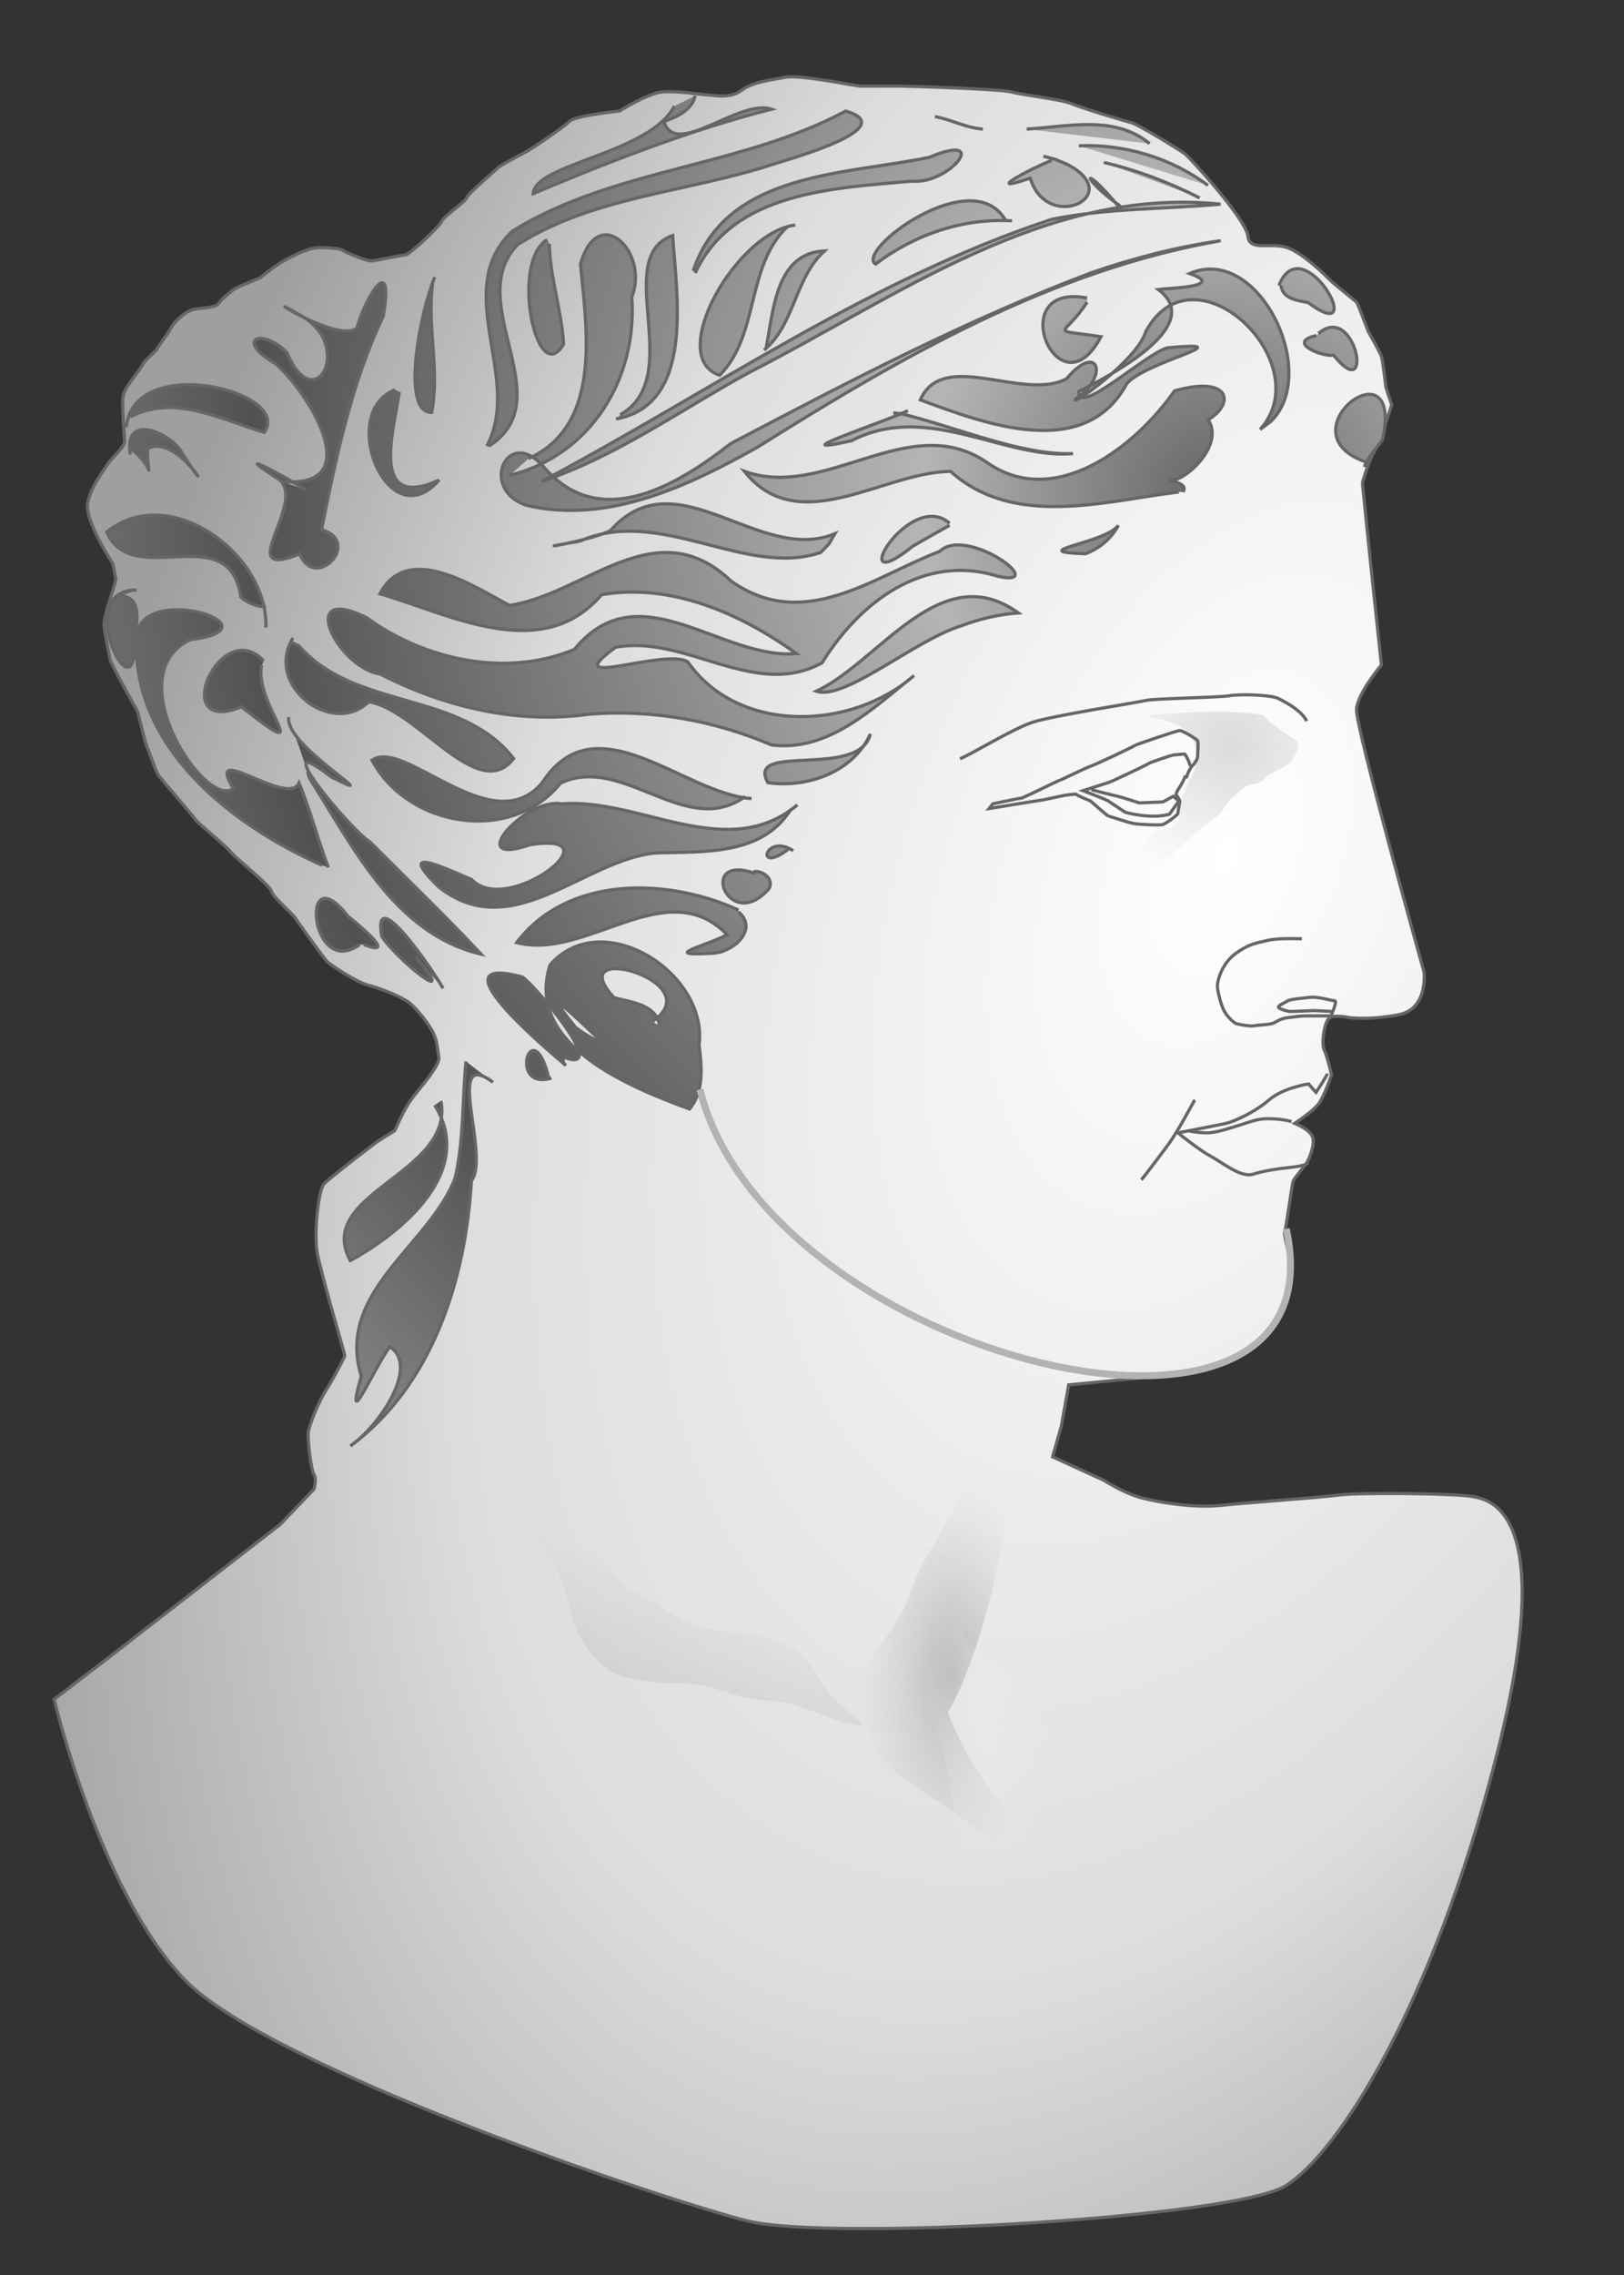 <?xml version="1.0" encoding="utf-8"?>
<!-- Created with sK1 2.0rc4 (http://sk1project.net/) -->
<svg xmlns="http://www.w3.org/2000/svg" height="420.0px" width="300.0px" version="1.1" xmlns:xlink="http://www.w3.org/1999/xlink" id="0373f09c-5ab1-11e9-b8a2-ac7ba1acfd1e">
<rect width="100%" height="100%" fill="#333333" stroke="none"/>
<defs id="defs1">
	<radialGradient spreadMethod="pad" gradientUnits="userSpaceOnUse" cy="47.637" cx="67.462" gradientTransform="matrix(0.51, 0.204, 0.362, -0.905, 174.866, 187.738)" r="368.022" id="grad1">
		<stop style="stop-color:#ffffff;stop-opacity:1.0;" offset="0.0" />
		<stop style="stop-color:#dbddde;stop-opacity:1.0;" offset="0.619" />
		<stop style="stop-color:#9e9fa1;stop-opacity:1.0;" offset="1.0" />
	</radialGradient>
	<radialGradient spreadMethod="pad" gradientUnits="userSpaceOnUse" cy="118.142" cx="74.894" gradientTransform="matrix(1.0, 0.0, 0.0, -1.0, 150.0, 210.0)" r="259.204" id="grad2">
		<stop style="stop-color:#636465;stop-opacity:1.0;" offset="0.0" />
		<stop style="stop-color:#b3b5b7;stop-opacity:1.0;" offset="0.21" />
		<stop style="stop-color:#515152;stop-opacity:1.0;" offset="0.69" />
		<stop style="stop-color:#9e9fa1;stop-opacity:1.0;" offset="1.0" />
	</radialGradient>
	<radialGradient spreadMethod="pad" gradientUnits="userSpaceOnUse" cy="71.111" cx="76.296" gradientTransform="matrix(1.0, 0.0, 0.0, -1.0, 151.213, 208.787)" r="26.348" id="grad3">
		<stop style="stop-color:#d9dbdc;stop-opacity:1.0;" offset="0.0" />
		<stop style="stop-color:#d9dbdc;stop-opacity:0.0;" offset="1.0" />
	</radialGradient>
	<radialGradient spreadMethod="pad" gradientUnits="userSpaceOnUse" cy="690.85" cx="415.47" gradientTransform="matrix(0.825, 0.0, 0.0, 1.729, -166.808, -884.86)" r="20.934" id="grad4">
		<stop style="stop-color:#878785;stop-opacity:0.495;" offset="0.0" />
		<stop style="stop-color:#b3b3b3;stop-opacity:0.0;" offset="1.0" />
	</radialGradient>
	<linearGradient y2="307.888" spreadMethod="pad" gradientUnits="userSpaceOnUse" x2="180.094" y1="343.407" x1="167.999" id="grad5">
		<stop style="stop-color:#b3b3b3;stop-opacity:0.495;" offset="0.0" />
		<stop style="stop-color:#b3b3b3;stop-opacity:0.0;" offset="1.0" />
	</linearGradient>
	<radialGradient spreadMethod="pad" gradientUnits="userSpaceOnUse" cy="684.36" cx="448.82" gradientTransform="matrix(0.5, 0.0, 0.0, 1.12, -42.056, -445.47)" r="25.05" id="grad6">
		<stop style="stop-color:#ececec;stop-opacity:0.495;" offset="0.0" />
		<stop style="stop-color:#ececec;stop-opacity:0.0;" offset="1.0" />
	</radialGradient>
</defs>
<g>
	<path style="stroke-width:0.589;stroke:#666666;fill-rule:evenodd;stroke-miterlimit:4.0;fill:url(#grad1);" d="M 251.67,89.13 C 252.48,97.54 255.19,122.76 255.19,122.76 255.19,122.76 250.85,127.91 250.58,130.9 250.31,133.88 263.06,179.45 263.06,179.45 263.06,179.45 263.87,186.23 258.45,187.31 253.02,188.4 249.23,187.86 249.23,187.86 249.23,187.86 246.78,187.31 245.7,187.86 244.61,188.4 244.07,192.74 244.61,193.82 245.16,194.91 245.97,198.44 245.97,198.44 245.97,198.44 244.61,202.5 243.53,203.86 242.44,205.22 239.19,207.39 239.19,207.39 239.19,207.39 241.9,208.47 242.44,209.83 242.99,211.18 241.9,213.9 241.36,214.71 240.82,215.52 239.19,217.42 238.92,217.96 238.65,218.51 237.56,227.19 237.29,227.46 237.02,227.73 238.65,232.88 238.38,234.51 238.11,236.14 238.07,242.17 233.22,246.99 228.38,251.8 220.14,253.49 217.15,253.76 214.17,254.03 197.42,255.67 197.42,255.67 L 196.06,263.26 194.44,268.96 203.93,273.3 C 203.93,273.3 207.73,275.74 210.98,276.55 214.24,277.37 220.47,278.45 225.63,277.91 230.78,277.37 242.99,276.55 247.33,276.01 251.67,275.47 269.3,275.74 272.01,276.28 274.72,276.82 288.28,278.18 276.35,324.56 264.41,370.94 247.06,397.52 237.56,403.49 228.07,409.46 153.21,413.8 138.02,410.0 122.83,406.2 49.87,381.79 34.14,365.52 18.4,349.24 10.0,313.71 10.0,313.71 L 20.3,305.84 51.77,281.43 C 51.77,281.43 58.0,274.92 58.0,274.92 58.0,274.92 58.55,273.03 58.0,272.21 57.46,271.4 56.92,266.52 56.92,264.89 56.92,263.26 59.09,258.38 60.17,256.75 61.26,255.12 63.7,250.51 63.7,250.24 63.7,249.97 59.09,234.51 58.55,230.98 58.0,227.46 58.82,219.59 59.9,218.51 60.99,217.42 68.04,212.0 69.13,211.18 70.21,210.37 72.92,208.74 72.92,208.74 72.92,208.74 74.55,204.95 75.91,203.05 77.26,201.15 81.33,196.81 81.06,195.18 80.79,193.55 80.79,192.2 79.97,190.57 79.16,188.94 76.99,186.23 75.63,185.14 74.28,184.06 70.21,182.43 68.04,181.89 65.87,181.35 60.99,178.09 60.44,177.55 59.9,177.01 55.02,170.23 54.48,169.41 53.93,168.6 50.41,165.62 50.14,164.53 49.87,163.45 43.36,158.29 42.54,157.21 41.73,156.12 36.3,151.78 36.03,151.24 35.76,150.7 29.8,143.92 29.25,143.1 28.71,142.29 27.35,138.22 27.08,137.68 26.81,137.14 25.46,131.44 25.46,131.44 25.46,131.44 20.3,122.22 20.3,121.68 20.3,121.13 19.22,116.79 19.22,115.17 19.22,113.54 21.39,107.57 21.39,107.03 21.39,106.49 20.84,104.05 20.84,104.05 20.84,104.05 15.42,95.91 16.23,92.65 17.05,89.4 18.95,87.23 19.76,85.87 20.57,84.52 23.01,82.62 23.01,81.53 23.01,80.45 22.47,74.75 22.74,73.12 23.01,71.5 25.73,68.514 26.27,67.429 26.81,66.344 28.71,64.987 28.98,64.445 29.25,63.902 31.15,61.461 31.69,60.377 32.24,59.291 34.41,57.393 35.76,57.122 37.12,56.85 39.83,56.85 40.37,56.037 40.92,55.223 42.54,53.867 43.36,53.325 44.17,52.781 47.97,51.426 48.24,51.154 48.51,50.884 51.22,48.713 53.39,47.629 55.56,46.543 57.46,45.73 58.82,45.73 60.17,45.73 62.62,45.73 63.43,46.272 64.24,46.815 67.77,48.171 68.58,48.171 69.4,48.171 74.01,47.086 74.82,47.086 75.63,47.086 81.33,41.661 81.6,40.848 81.87,40.034 86.21,37.05 86.21,36.508 86.21,35.965 91.91,31.083 92.18,30.812 92.45,30.541 95.98,28.642 97.06,28.099 98.15,27.557 104.11,23.488 105.2,22.404 106.28,21.319 114.42,20.505 114.42,20.505 114.42,20.505 119.58,17.25 122.29,16.979 125.0,16.707 129.88,17.521 130.7,17.521 131.51,17.521 134.76,18.335 136.93,16.707 139.1,15.08 142.36,14.809 145.07,14.267 147.78,13.723 158.09,15.894 158.9,15.894 L 166.23,15.894 C 167.58,15.894 184.94,16.436 186.84,16.979 188.74,17.521 196.06,18.335 197.96,19.149 199.86,19.963 208.0,22.404 209.08,22.674 210.17,22.946 217.76,27.557 218.85,28.371 219.93,29.184 230.24,40.576 230.51,43.56 230.78,46.543 234.85,44.645 237.83,45.73 240.82,46.815 244.89,50.884 245.7,51.696 246.51,52.511 250.31,55.494 250.58,55.765 250.85,56.037 252.75,61.19 252.75,61.19 252.75,61.19 254.92,64.987 255.19,65.801 255.46,66.615 256.01,71.5 256.01,71.5 L 257.09,74.75 C 257.09,74.75 254.92,81.53 253.84,83.43 252.75,85.33 251.67,89.13 251.67,89.13" />
	<path style="fill:none;" d="M 239.4,221.22 C 238.43,215.01 242.95,235.98 234.11,246.01 227.44,253.59 212.86,257.5 183.06,255.84 157.1,241.84 143.09,229.53 136.16,218.2 80.47,85.93 219.93,74.76 248.61,75.72 249.82,75.76 256.27,120.3 250.5,129.72" />
	<path style="stroke:#666666;stroke-width:0.589;stroke-miterlimit:4.0;fill:none;" d="M 245.19,198.2 C 245.19,198.55 243.11,201.67 243.11,201.67 L 241.72,200.11 C 241.72,200.11 237.03,200.81 234.43,203.06 231.83,205.32 228.01,207.05 226.45,207.4 224.89,207.75 217.6,209.14 217.6,209.14 217.6,209.14 221.42,212.26 223.67,213.47 225.93,214.69 229.22,217.47 231.48,216.77 233.74,216.08 236.34,215.73 238.07,215.56 239.81,215.38 241.55,215.04 241.55,214.69" />
	<path style="stroke:#666666;stroke-width:0.589;stroke-miterlimit:4.0;fill:none;" d="M 238.59,207.05 C 237.21,206.71 235.99,206.53 234.08,206.53 232.17,206.53 230.61,207.23 228.88,207.75 227.14,208.27 224.71,209.14 222.98,209.14 221.24,209.14 219.68,208.79 219.68,208.79" />
	<path style="stroke:#666666;stroke-width:0.589;stroke-miterlimit:4.0;fill:none;" d="M 220.72,203.06 C 220.55,203.24 217.77,208.62 215.86,211.22 213.95,213.82 211.18,217.47 210.83,217.81" />
	<path style="fill:none;" d="M 235.73,126.55 C 235.73,126.55 240.51,131.97 244.7,133.65 248.89,135.33 262.93,179.74 259.03,181.05 255.62,182.2 253.52,185.37 249.85,181.93 249.31,181.42 243.8,188.07 242.06,178.76 241.01,173.13 230.94,173.64 226.34,176.74 221.24,186.01 229.58,189.94 229.58,189.94 229.58,189.94 212.26,193.58 212.26,191.07 212.26,188.56 222.03,185.84 222.62,179.8 223.2,173.76 233.21,170.12 233.21,170.12 233.21,170.12 235.73,167.61 234.05,164.26 232.38,160.9 226.51,158.39 226.51,158.39 L 220.24,162.13 C 220.24,162.13 212.31,160.43 213.99,156.24 215.66,152.05 227.35,147.5 228.19,144.98 229.02,142.47 234.05,135.76 234.05,135.76 234.05,135.76 233.21,130.74 229.02,130.74 224.83,130.74 229.02,129.9 221.48,130.74 213.94,131.57 208.91,134.09 208.91,133.25" />
	<path style="stroke-width:0.589;stroke:#666666;fill-rule:evenodd;stroke-miterlimit:4.0;fill:url(#grad2);" d="M 160.78,135.5 C 158.78,143.94 137.62,136.96 141.85,144.5 149.12,145.52 157.61,142.56 160.78,135.5 Z M 168.86,124.71 C 157.33,134.85 136.44,135.61 127.05,122.19 122.77,119.56 102.54,127.65 113.71,119.5 126.67,117.08 139.42,129.23 151.87,122.36 158.63,111.38 170.55,102.02 184.38,106.41 194.17,108.52 178.58,96.99 173.6,101.78 161.28,106.51 148.48,116.79 135.06,107.27 121.1,94.06 108.37,109.59 94.13,111.77 87.48,108.29 75.31,99.96 70.18,109.62 83.41,113.49 100.05,122.64 111.14,109.79 123.98,107.58 136.9,113.3 147.11,120.67 133.07,121.8 118.1,105.28 106.11,119.88 93.55,125.17 78.4,121.83 67.76,114.05 54.56,107.47 62.31,123.27 70.22,124.44 82.11,130.52 95.55,133.74 108.86,131.85 120.39,130.93 131.97,133.02 142.52,137.53 153.04,138.88 161.31,130.7 168.86,124.71 Z M 188.12,113.16 C 173.77,102.8 162.52,122.09 150.81,127.61 156.06,129.4 168.94,118.19 177.61,115.52 180.99,114.27 184.52,113.4 188.12,113.16 Z M 154.23,98.53 C 140.3,104.34 124.95,84.14 112.78,97.94 108.66,100.07 95.35,101.91 107.11,99.91 121.93,93.37 137.8,106.73 151.61,101.99 L 153.12,100.42 154.23,98.53 Z M 206.6,96.99 C 204.11,100.36 188.8,101.84 200.5,102.23 203.08,101.29 205.31,99.41 206.6,96.99 Z M 217.76,90.83 C 203.88,92.54 187.31,97.53 175.6,87.03 163.13,87.12 147.57,99.65 137.5,87.01 152.53,92.43 167.93,75.58 182.28,85.35 194.91,94.27 209.9,82.3 216.96,72.17 227.19,69.216 228.27,74.47 223.18,77.48 226.41,82.39 218.31,89.36 216.05,88.61 216.86,89.02 219.49,89.25 218.53,90.83 M 232.78,79.28 C 243.81,67.021 220.62,44.666 211.66,61.208 210.11,66.589 197.09,75.59 198.78,73.6 205.09,69.195 202.71,63.121 197.04,69.92 188.97,74.18 174.26,64.297 170.0,73.82 181.86,78.2 200.36,85.3 208.16,70.82 211.61,66.697 230.5,62.797 215.55,64.231 211.19,65.656 199.15,76.91 199.28,72.28 205.8,68.975 222.75,59.998 213.96,53.441 215.85,53.197 226.67,52.957 219.77,50.493 232.46,44.981 243.98,68.834 234.77,77.8 L 232.78,79.28 Z M 225.47,37.692 C 193.16,34.373 165.69,54.858 138.41,68.755 125.75,75.67 113.87,84.28 100.07,88.88 131.23,72.36 160.57,51.596 194.28,40.495 204.55,38.401 215.08,38.645 225.47,37.692 Z M 225.5,44.436 C 194.29,49.877 166.48,65.873 140.02,82.51 127.28,89.67 112.34,96.78 97.43,93.33 88.29,90.55 93.68,78.21 100.6,86.38 110.98,98.3 125.36,89.4 134.99,81.89 156.75,70.45 178.67,59.0 201.69,50.314 209.43,47.657 217.39,45.58 225.5,44.436 Z M 236.25,52.709 C 240.64,41.598 253.33,64.576 241.61,55.836 239.71,55.51 236.91,55.151 236.63,52.709 M 243.56,61.565 C 250.47,55.621 254.0,75.12 246.37,65.586 244.32,65.935 237.48,63.182 243.18,61.95 M 252.8,85.44 C 236.17,80.25 259.48,62.467 255.41,81.13 254.27,82.81 252.75,84.26 252.03,86.21 M 200.82,55.019 C 185.11,52.003 195.55,77.0 203.38,62.158 193.34,60.626 196.6,62.366 200.82,55.789 M 167.71,75.81 C 163.6,77.85 143.18,84.49 157.3,81.37 171.29,74.07 185.59,84.88 198.22,83.74 188.91,84.12 177.06,79.01 166.86,76.47 L 165.01,76.2 M 175.41,96.6 C 167.94,90.06 155.57,111.31 168.62,100.84 170.87,99.54 173.13,98.25 175.41,96.99 M 49.11,115.86 C 49.64,102.42 31.32,88.81 19.72,98.23 24.57,109.14 42.32,95.44 44.5,110.23 45.78,111.31 47.41,112.05 49.11,112.01 M 24.08,82.74 C 28.8,86.35 27.29,89.67 27.24,82.85 33.22,79.63 41.0,95.38 33.4,83.23 31.11,79.75 22.77,76.21 24.08,83.9 M 23.31,78.89 C 24.77,64.894 54.22,72.37 48.82,79.82 40.92,77.5 32.21,72.67 24.08,76.97 M 56.43,90.44 C 52.42,87.79 41.78,82.23 51.53,88.5 56.86,92.8 42.7,107.31 55.37,102.27 58.22,109.28 67.03,100.07 59.4,97.78 62.07,84.47 65.02,70.38 70.79,58.442 72.85,46.482 67.72,54.262 65.89,60.633 61.91,63.496 45.23,52.107 56.44,58.779 65.05,64.559 58.01,77.09 52.96,65.028 47.94,60.252 43.48,62.876 50.8,67.078 56.55,71.82 68.36,90.26 52.19,88.9 M 80.3,51.168 C 77.63,57.594 73.94,76.19 79.74,76.15 81.27,68.254 78.86,60.246 79.92,52.324 M 89.93,82.36 C 96.65,69.75 83.14,53.525 94.66,42.66 113.5,31.028 136.84,30.892 156.24,20.498 166.5,23.543 146.62,29.122 142.81,30.329 127.19,35.482 109.71,36.211 95.62,45.168 85.35,55.794 103.91,73.68 90.31,82.36 M 101.09,44.237 C 94.17,48.388 99.14,72.09 104.11,63.505 103.74,57.269 101.6,51.271 101.48,45.008 M 97.63,84.67 C 111.31,78.46 108.35,60.788 107.23,48.762 110.49,37.229 120.02,46.519 116.71,54.846 117.8,69.82 109.17,84.06 94.16,87.75 M 114.57,76.58 C 126.94,69.523 112.77,47.577 124.26,43.476 124.95,54.225 128.46,74.68 113.8,77.35 M 146.91,41.542 C 136.03,42.836 122.87,66.02 132.95,69.271 140.32,61.785 137.78,49.271 145.37,41.927 M 141.52,64.26 C 142.87,57.531 143.23,46.721 152.32,46.318 146.8,51.275 146.87,59.853 141.14,64.646 M 194.28,29.605 C 190.74,30.966 181.04,36.048 190.31,32.893 193.52,43.292 208.4,35.969 196.91,30.224 L 194.86,29.391 192.74,28.836 M 199.28,26.91 C 207.76,26.571 216.35,29.15 223.15,34.226 M 203.9,29.991 C 210.05,31.407 215.99,33.693 221.61,36.536 M 189.66,23.83 C 197.21,23.4 205.95,21.16 212.37,26.525 M 206.6,38.076 C 199.83,29.874 199.4,32.657 206.98,38.076 M 128.43,50.399 C 135.41,35.33 154.12,34.753 168.43,33.443 175.42,34.142 183.26,24.191 171.64,29.051 156.06,32.299 134.17,31.679 128.05,50.013 M 185.81,40.772 C 179.73,29.83 157.8,46.43 161.76,48.749 168.9,43.309 177.95,40.22 186.96,40.772 M 172.71,21.52 C 175.72,22.078 178.48,23.615 181.57,23.83 M 124.58,19.594 C 120.0,28.368 98.77,30.224 98.51,35.73 112.87,29.726 127.42,24.005 142.53,20.159 136.55,18.127 124.84,29.422 122.65,22.446 124.98,21.581 127.8,20.394 128.43,17.669 M 72.98,71.96 C 62.21,76.13 71.64,99.51 81.12,88.63 68.04,94.58 72.87,79.08 73.76,72.35 M 101.48,199.41 C 98.38,186.12 93.61,201.54 101.86,199.03 M 81.84,182.47 C 80.0,179.1 68.68,162.63 70.52,172.85 72.98,176.85 85.38,186.96 76.84,176.7 M 66.44,174.39 C 57.21,181.01 55.23,157.55 64.25,169.12 65.19,169.91 74.11,177.0 67.21,174.39 M 91.08,199.8 C 81.91,193.02 90.64,213.42 87.09,217.98 86.04,236.23 79.85,255.82 64.72,266.95 69.78,263.52 77.67,252.31 72.02,248.64 69.43,251.87 63.41,265.79 66.74,254.06 61.93,238.49 79.36,229.93 84.06,217.49 85.73,210.43 85.37,203.12 86.08,195.95 M 81.46,203.26 C 83.97,216.7 57.98,220.28 64.7,232.72 74.35,227.48 87.92,216.2 80.3,204.03 M 127.58,204.82 C 116.48,200.74 96.85,192.94 101.6,178.15 111.13,167.13 130.87,179.57 129.14,192.95 129.65,196.91 130.09,201.52 127.32,204.82 M 120.52,188.59 C 131.58,181.1 103.45,173.37 113.43,184.19 116.47,184.99 121.32,185.44 121.83,189.38 M 111.62,192.78 C 108.25,189.6 98.36,179.89 106.35,189.7 107.82,190.81 109.42,191.75 111.1,192.52 M 136.43,168.01 C 123.36,162.04 104.95,161.52 95.44,174.02 108.43,177.38 123.11,161.03 134.33,172.56 129.94,174.82 121.81,176.56 131.58,175.99 135.14,175.92 140.3,171.79 136.43,168.34 M 146.53,157.06 C 141.31,153.61 139.28,161.71 145.76,156.67 M 147.3,148.59 C 134.3,159.45 118.15,147.23 103.74,148.41 97.2,147.09 85.31,160.29 97.9,155.96 114.37,153.31 93.74,169.44 87.1,162.36 81.93,160.18 72.93,155.83 81.06,163.76 94.66,174.48 107.8,158.74 121.08,157.48 129.93,157.16 140.76,158.05 146.14,149.36 M 53.35,132.41 C 52.32,137.58 72.69,149.25 61.14,143.4 49.01,134.01 64.09,152.64 68.41,155.49 75.25,162.36 82.25,169.07 88.87,176.15 72.92,172.43 65.17,156.23 57.14,143.63 L 56.96,142.97 56.81,142.43 M 139.6,161.29 C 128.56,157.28 134.57,172.61 142.06,164.06 143.03,162.27 140.87,160.67 139.21,160.91 M 138.83,147.43 C 126.22,146.56 110.08,129.12 100.12,144.56 90.89,155.44 74.63,136.12 68.72,140.35 75.34,152.75 94.43,155.9 103.54,144.58 115.12,139.14 126.63,154.96 137.67,147.05 M 54.12,117.78 C 48.79,126.55 61.35,136.09 68.1,129.58 77.09,130.88 88.31,148.53 94.88,140.04 85.04,127.41 65.57,131.16 55.2,119.21 L 53.73,118.55 M 59.51,159.75 C 42.62,152.24 24.22,137.89 25.21,117.47 26.27,107.19 52.35,115.93 35.17,118.09 21.42,124.62 38.16,149.73 43.09,145.53 37.62,136.53 53.24,149.18 55.24,144.55 57.36,149.64 58.68,155.0 60.66,160.14 M 48.73,122.02 C 40.66,113.47 30.92,136.02 44.6,130.49 59.21,141.97 46.75,130.01 48.34,122.79 M 25.24,108.93 C 12.7,108.71 25.96,134.77 24.83,116.91 25.6,114.55 25.89,109.83 22.16,110.08 M 104.56,196.72 C 99.78,192.69 80.26,176.05 96.45,180.35 98.52,181.54 113.02,198.63 104.17,195.18" />
	<path style="stroke:#666666;stroke-width:0.589;stroke-miterlimit:4.0;fill:none;" d="M 240.5,173.31 C 239.29,173.31 236.17,173.14 234.08,173.63 232.0,174.12 230.61,174.29 228.18,176.09 225.75,177.89 224.89,181.0 224.89,181.99 224.89,182.97 225.58,185.59 226.1,186.57 226.62,187.55 227.84,188.86 228.53,189.03 229.22,189.19 230.96,189.52 231.83,189.36 232.7,189.19 234.6,189.19 235.3,188.86 235.99,188.54 236.51,188.05 237.9,187.88 239.29,187.72 240.16,187.55 241.2,187.55 L 245.88,187.55 C 245.88,187.55 247.1,184.77 246.58,184.77 246.06,184.77 243.45,183.95 242.07,184.12 240.68,184.28 238.42,184.44 237.9,184.77 237.38,185.1 236.17,185.59 236.17,185.92 236.17,186.24 237.9,186.74 238.42,186.74 238.94,186.74 242.41,186.57 242.76,186.57 243.11,186.57 246.06,186.74 246.06,186.74" />
	<path style="stroke:#666666;stroke-width:0.589;stroke-miterlimit:4.0;fill:none;" d="M 241.37,133.13 C 240.5,131.22 237.55,129.66 236.17,128.96 234.78,128.27 229.22,128.1 227.14,128.44 225.06,128.79 213.09,128.96 211.7,129.31 210.31,129.66 194.69,132.09 190.87,133.3 187.06,134.52 179.25,139.38 177.34,140.07" />
	<path style="fill-rule:evenodd;fill:url(#grad3);" d="M 211.793,132.427 C 213.523,132.427 214.603,132.757 216.423,133.407 218.243,134.057 220.213,135.687 220.253,136.017 220.303,136.347 221.463,139.607 221.213,140.257 220.963,140.907 220.553,142.867 219.963,143.517 219.363,144.167 218.703,146.777 218.403,147.107 218.103,147.427 218.093,149.707 217.883,150.687 217.683,151.667 217.083,152.317 216.443,152.647 215.793,152.967 212.833,153.947 212.833,153.947 212.833,153.947 211.683,155.577 211.083,156.227 210.493,156.887 210.433,158.837 210.433,158.837 210.433,158.837 213.523,161.117 214.073,160.147 214.623,159.167 215.013,159.487 218.943,155.577 222.863,151.667 225.483,150.687 225.993,149.387 226.493,148.077 229.273,145.797 230.213,145.147 231.153,144.497 232.283,145.147 233.473,143.837 234.673,142.537 236.993,141.887 237.293,141.557 237.593,141.237 237.933,141.237 238.233,140.907 238.533,140.577 240.873,137.647 239.353,136.667 237.823,135.687 235.523,134.057 234.343,133.087 233.163,132.107 234.843,131.777 227.543,131.457 220.243,131.127 212.433,132.107 212.433,132.107" />
	<path style="stroke:#666666;stroke-width:0.589;stroke-miterlimit:4.0;fill:none;" d="M 219.85,141.46 C 219.85,140.94 218.99,139.2 218.81,139.2 218.64,139.2 216.9,139.38 216.73,139.38 216.56,139.38 212.39,140.77 212.22,140.94 212.05,141.11 205.45,144.24 204.93,144.41 204.41,144.58 200.07,145.97 200.07,145.97 200.07,145.97 204.58,147.71 204.76,147.88 204.93,148.05 207.88,149.96 207.88,149.96 208.08,150.03 212.65,151.29 216.04,150.31 L 217.77,147.88 216.73,147.01 214.82,148.05 210.48,148.23 C 210.48,148.23 206.67,147.01 206.49,147.01 206.32,147.01 201.63,145.8 201.63,145.8" />
	<path style="stroke:#666666;stroke-width:0.589;stroke-miterlimit:4.0;fill:none;" d="M 219.16,143.72 C 219.16,143.19 219.85,141.81 220.2,141.46 220.55,141.11 221.24,140.24 221.24,139.55 221.24,138.86 221.42,137.12 221.24,136.77 221.07,136.43 218.47,134.87 217.94,134.87 217.42,134.87 209.79,137.47 209.62,137.64 209.44,137.82 202.5,141.11 201.46,141.46 200.42,141.81 195.91,144.06 195.73,144.06 195.56,144.06 188.97,147.36 188.62,147.36 188.27,147.36 183.41,148.4 183.41,148.4 183.41,148.4 182.72,149.27 182.72,149.27 182.72,149.27 192.26,147.71 192.44,147.71 192.61,147.71 196.6,146.84 196.6,146.84 196.6,146.84 198.86,146.49 198.86,146.66 198.86,146.84 201.46,147.88 201.46,147.88 201.46,147.88 204.58,150.66 204.76,150.66 204.93,150.66 208.4,151.87 209.44,152.04 210.48,152.22 214.3,152.39 214.82,152.22 215.34,152.04 217.6,150.48 217.6,150.14 217.6,149.79 217.94,148.05 217.94,147.88 217.94,147.71 217.25,146.66 217.25,146.66 217.25,146.66 217.25,146.32 217.94,145.28 218.64,144.24 218.99,143.19 218.99,143.19" />
	<path style="stroke:#b2b3b3;stroke-width:1.287;stroke-miterlimit:4.0;fill:none;" d="M 129.3,201.12 C 141.68,251.05 248.58,277.166 237.603,226.839" />
	<path style="fill-rule:evenodd;fill:url(#grad4);" d="M 177.54,274.5 C 177.08,279.04 170.59,286.91 168.93,292.15 166.78,298.92 163.35,302.31 160.32,307.09 156.7,312.81 159.5,319.38 162.04,323.39 165.2,328.38 171.9,331.17 177.54,335.62 182.8,339.77 186.88,341.63 191.31,345.13 191.0,336.96 181.87,333.24 175.1,316.18 181.45,305.03 185.26,286.45 186.15,277.21 186.15,272.99 189.96,272.54 177.54,274.5 Z" />
	<path style="fill-rule:evenodd;fill:url(#grad5);" d="M 90.69,272.15 C 94.5,274.88 97.67,279.84 100.1,284.68 102.75,290.0 103.78,291.06 105.32,297.22 106.78,303.06 108.77,304.85 111.59,307.67 114.35,310.43 122.75,310.8 126.21,310.8 131.71,310.8 136.26,313.93 141.88,313.93 146.76,313.93 151.64,316.9 156.51,318.11 161.97,319.48 158.01,317.52 154.42,313.93 149.78,309.3 151.07,306.52 145.02,303.49 140.08,301.02 134.48,301.64 129.35,300.35 125.76,299.46 120.61,295.47 117.85,294.09 113.09,291.71 110.78,288.06 107.41,284.68 103.16,280.43 102.03,277.86 95.92,276.33 93.75,275.79 92.44,273.54 90.69,272.15 Z" />
	<path style="fill-rule:evenodd;fill:url(#grad6);" d="M 170.0,311.03 C 172.51,317.14 174.96,325.22 176.27,334.16 178.16,347.06 177.92,345.54 184.63,348.4 190.29,350.81 195.07,348.26 195.07,339.5 195.07,327.69 194.3,322.32 190.9,314.59 188.48,309.11 183.59,307.47 179.41,303.91 176.31,301.28 174.58,283.4 172.09,300.35 171.56,303.99 170.7,307.47 170.0,311.03 Z" />
</g>
</svg>